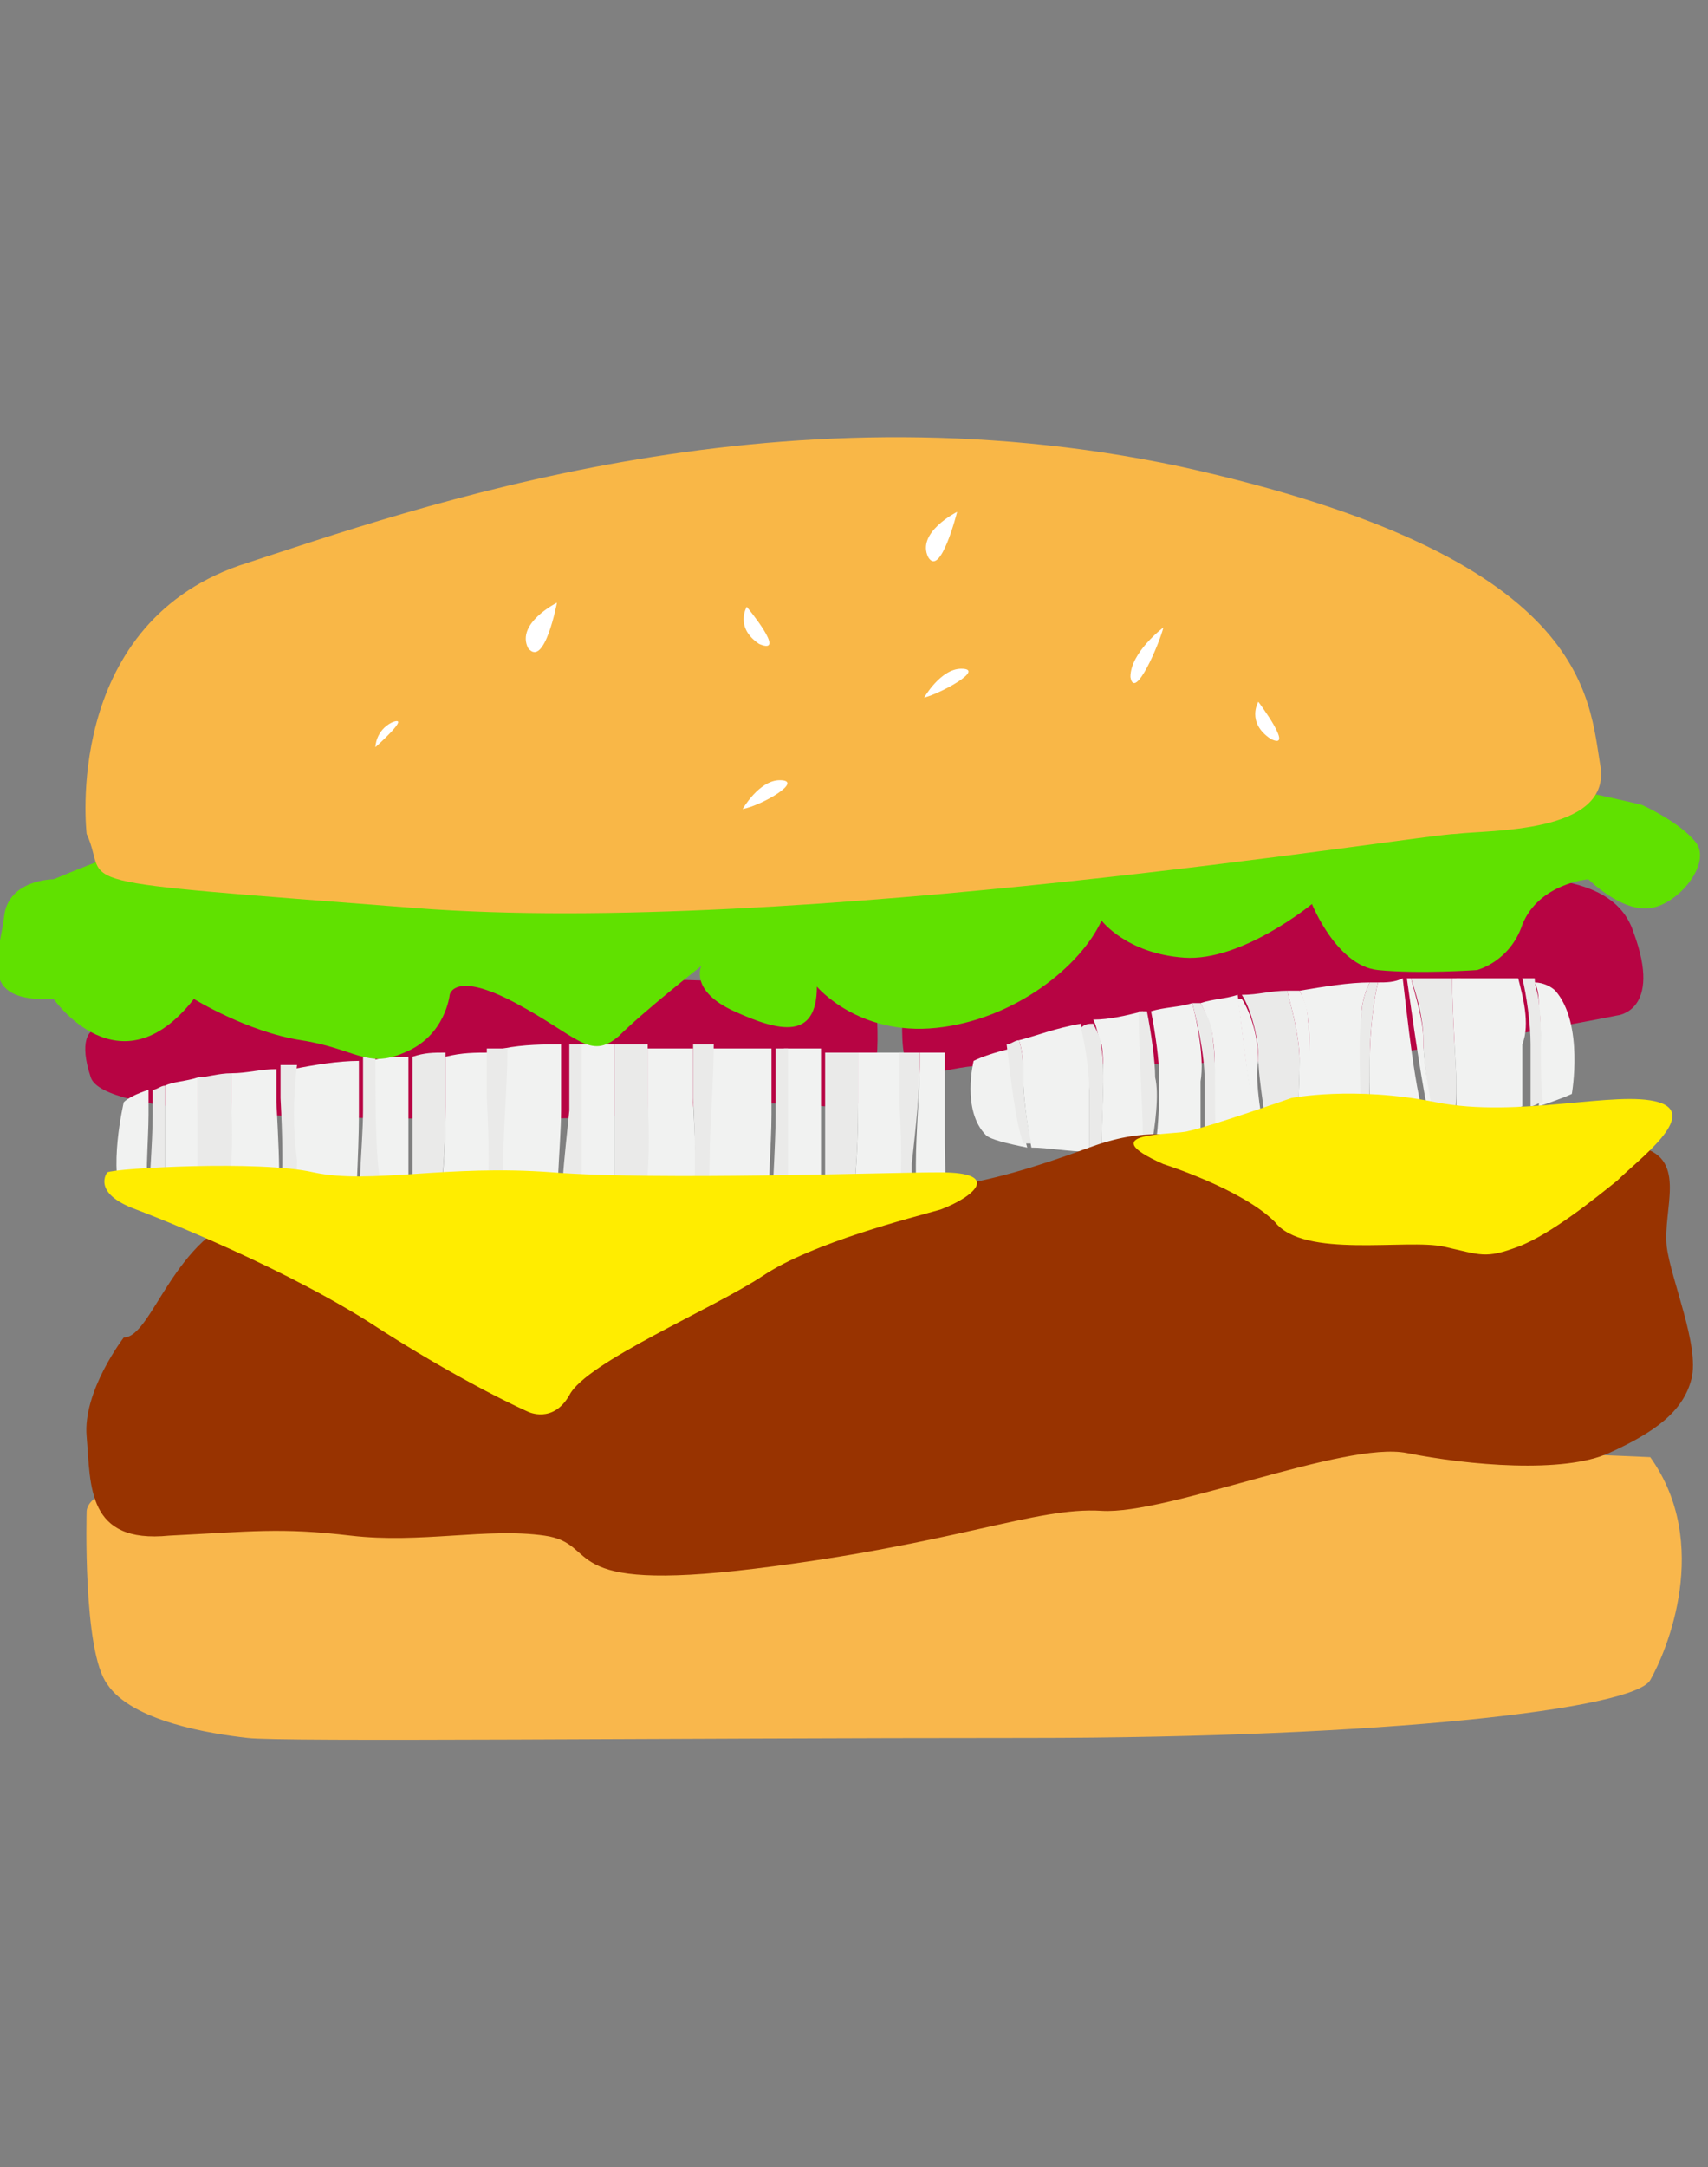 <?xml version="1.0" encoding="utf-8"?>
<!-- Generator: $$$/GeneralStr/196=Adobe Illustrator 27.6.0, SVG Export Plug-In . SVG Version: 6.00 Build 0)  -->
<svg version="1.1" id="Ebene_1" xmlns="http://www.w3.org/2000/svg" xmlns:xlink="http://www.w3.org/1999/xlink" x="0px" y="0px"
	 viewBox="0 0 41.4 52.5" style="enable-background:new 0 0 41.4 52.5;" xml:space="preserve">
<rect x="0" y="0" width="41.4" height="52.5" fill="#808080" stroke="none"/>
<style type="text/css">
	.st0{fill:#D60446;}
	.st1{fill:#60FF00;}
	.st2{fill:#FFFFFF;}
	.st3{fill:#52DAF5;}
	.st4{fill:#008CAC;}
	.st5{fill:#F9B74C;}
	.st6{fill:#B70443;}
	.st7{fill:#F1F2F1;}
	.st8{fill:#EAEAE9;}
	.st9{fill:#60E100;}
	.st10{fill:#F9B747;}
	.st11{fill:#983300;}
	.st12{fill:#FFED00;}
	.st13{fill:#BF4DFF;}
	.st14{fill:#FF8DFF;}
	.st15{fill:#AD8F8F;}
	.st16{fill:#FF4E00;}
	.st17{fill:#E9EEEB;}
	.st18{fill:#5D5D5D;}
	.st19{fill:#1E1E1D;}
	.st20{fill:#747374;}
	.st21{fill:#793300;}
	.st22{fill:#E41B21;}
	.st23{fill:#F2911A;}
	.st24{fill:#F9E700;}
	.st25{fill:#20C232;}
	.st26{fill:#1DE0F1;}
	.st27{fill:#0074FF;}
</style>
<g id="XMLID_4670_">
	<path id="XMLID_4731_" class="st5" d="M2.1,36.6c0,0-0.1,3.4,0.5,4.2c0.6,0.9,2.5,1.2,3.4,1.3c0.8,0.1,10.2,0,18.9,0
		c8.7,0,14.7-0.7,15.1-1.4c0.4-0.7,1.5-3.3,0-5.4c0,0-15.5-0.7-20.8-0.4C13.8,35.3,2.3,35,2.1,36.6z"/>
	<path id="XMLID_4730_" class="st6" d="M2.2,25c0,0-0.3,0.2,0,1.1c0.3,0.9,5.2,1,8.9,1c3.7,0,3.3,0,5.8-0.3c2.6-0.2,3.1,0.1,3.8,0
		s0.6-2.1,0.5-2.7c-0.1-0.5-16.6-0.5-19.2-0.6L2.2,25z"/>
	<path id="XMLID_4729_" class="st6" d="M22,23.2c0,0-0.3,2.1,0,2.6c0.3,0.5,0.8,0,2.1,0c1.3,0,7.3,0,9.7-0.3
		c2.4-0.3,5.4-0.9,5.4-0.9s1.1-0.1,0.4-2c-0.6-1.9-3.9-1.4-8.8-1C25.9,22,22,23.2,22,23.2z"/>
	<g id="XMLID_4703_">
		<path id="XMLID_4728_" class="st7" d="M14.9,28.8c0-0.5,0-1.6,0-2.9c0-0.2,0-0.4,0-0.6c-0.2,0-0.4,0-0.6,0c-0.1,0-0.2,0-0.3,0
			c0,1.1,0.1,2.5,0,3.1c-0.1,1.1-0.2,1.7-0.4,1.4c-0.2-0.4,0-2,0-2.9c0-0.4,0-1.1,0-1.6c-0.4,0-0.9,0-1.4,0.1c0,0.9-0.1,1.9-0.1,2.8
			c0,0.9-0.1,1.5-0.1,1.8c1,0,1.7,0,2.2-0.1c0.2,0,0.3,0,0.5,0C14.9,29.5,14.9,29.1,14.9,28.8z"/>
		<path id="XMLID_4727_" class="st7" d="M8.7,27c0-0.3,0-0.8,0-1.3c-0.5,0-1.1,0.1-1.6,0.2c0,0.8-0.1,1.6-0.1,2.4
			c0,0.8,0,1.3-0.1,1.6c0.6,0,1.2,0.1,1.8,0.1c0,0,0,0-0.1-0.1C8.6,29.5,8.7,27.9,8.7,27z"/>
		<path id="XMLID_4726_" class="st7" d="M3.6,27c0-0.2,0-0.4,0-0.6c-0.3,0.1-0.5,0.2-0.6,0.3c0,0-0.4,1.7,0,2.4
			c0.1,0.1,0.3,0.2,0.6,0.3C3.5,28.7,3.6,27.6,3.6,27z"/>
		<path id="XMLID_4725_" class="st7" d="M4.8,28.8c0-0.5,0-1.5,0-2.7c-0.3,0.1-0.6,0.1-0.8,0.2c0,0.8,0,1.7,0,2.2
			c0,0.4-0.1,0.7-0.1,1c0.3,0,0.6,0.1,0.9,0.1C4.8,29.3,4.8,29,4.8,28.8z"/>
		<path id="XMLID_4724_" class="st7" d="M6.7,26.7c0-0.3,0-0.6,0-0.8c-0.4,0-0.7,0.1-1.1,0.1c0,0.2,0,0.4,0,0.7c0,1.6-0.1,2.5-0.3,3
			c0.4,0,0.9,0.1,1.3,0.1c0-0.1,0-0.1,0-0.2C6.8,29,6.8,28.6,6.7,26.7z"/>
		<path id="XMLID_4723_" class="st7" d="M9.9,28.8c0-0.5,0-1.6,0-2.9c0-0.1,0-0.2,0-0.3c-0.3,0-0.6,0-0.9,0.1c0,1,0.1,2.2,0,2.8
			c0,0.8-0.1,1.3-0.2,1.4c0.3,0,0.7,0,1,0C9.9,29.6,9.9,29.1,9.9,28.8z"/>
		<path id="XMLID_4722_" class="st7" d="M16.8,26.7c0-0.5,0-1,0-1.3c-0.4,0-0.7,0-1.1,0c0,0.4,0,0.8,0,1.4c0,1.8-0.1,2.7-0.3,3.2
			c0.4,0,0.9-0.1,1.4-0.1c0-0.1,0-0.1,0-0.2C16.9,29,16.9,28.6,16.8,26.7z"/>
		<path id="XMLID_4721_" class="st7" d="M11.9,26.7c0-0.5,0-0.9,0-1.2c-0.4,0-0.7,0-1.1,0.1c0,0.3,0,0.7,0,1.2
			c0,1.9-0.2,2.8-0.4,3.3c0.5,0,1,0,1.4,0c0-0.1,0-0.3,0-0.4C11.9,29,11.9,28.6,11.9,26.7z"/>
		<path id="XMLID_4720_" class="st7" d="M22.9,25.5c0,0-0.2,0-0.6,0c0,0.9-0.1,1.9-0.1,2.7c0,0.5,0,0.9,0,1.2
			c0.9-0.2,0.7-0.7,0.7-1.7C22.9,26.5,22.9,25.5,22.9,25.5z"/>
		<path id="XMLID_4719_" class="st7" d="M19.9,28.8c0-0.5,0-1.6,0-2.9c0-0.2,0-0.3,0-0.5c-0.3,0-0.6,0-0.9,0c0,1.1,0.1,2.4,0,3.1
			c0,0.5-0.1,0.9-0.1,1.1c0.3,0,0.6,0,0.9-0.1C19.9,29.3,19.9,29,19.9,28.8z"/>
		<path id="XMLID_4718_" class="st7" d="M21.9,26.7c0-0.5,0-0.9,0-1.2c-0.3,0-0.7,0-1.1,0c0,0.4,0,0.8,0,1.2c0,1.4-0.1,2.3-0.2,2.8
			c0.5,0,1-0.1,1.3-0.1c0,0,0,0,0,0C21.9,28.9,21.9,28.4,21.9,26.7z"/>
		<path id="XMLID_4717_" class="st7" d="M18.7,27c0-0.4,0-1,0-1.6c-0.5,0-1,0-1.5,0c0,0.9-0.1,2-0.1,2.9c0,0.7,0,1.2-0.1,1.6
			c0.5,0,1.1-0.1,1.6-0.1C18.6,29,18.7,27.7,18.7,27z"/>
		<path id="XMLID_4716_" class="st8" d="M4,26.3c-0.1,0-0.2,0.1-0.3,0.1c0,0.2,0,0.4,0,0.6c0,0.7-0.1,1.8-0.1,2.4
			c0.1,0,0.2,0.1,0.3,0.1c0-0.3,0.1-0.6,0.1-1C4,28,4,27.1,4,26.3z"/>
		<path id="XMLID_4715_" class="st8" d="M5.6,26.7c0-0.2,0-0.5,0-0.7c-0.3,0-0.6,0.1-0.8,0.1c0,1.2,0,2.2,0,2.7c0,0.2,0,0.5,0,0.8
			c0.2,0,0.4,0,0.6,0.1C5.5,29.1,5.7,28.2,5.6,26.7z"/>
		<path id="XMLID_4714_" class="st8" d="M7.2,25.8c-0.2,0-0.3,0-0.4,0c0,0.2,0,0.5,0,0.8c0.1,1.9,0,2.3,0,2.9c0,0.1,0,0.2,0,0.2
			c0.1,0,0.2,0,0.3,0c0-0.4,0.1-0.9,0.1-1.6C7.1,27.4,7.1,26.6,7.2,25.8z"/>
		<path id="XMLID_4713_" class="st7" d="M8.9,29.9C8.9,29.9,8.8,29.9,8.9,29.9C8.8,29.9,8.9,29.9,8.9,29.9z"/>
		<path id="XMLID_4712_" class="st8" d="M9.1,25.6c-0.1,0-0.2,0-0.3,0c0,0.5,0,1,0,1.3c0,0.9-0.2,2.5,0,2.9c0,0,0,0.1,0.1,0.1
			c0,0,0.1,0,0.1,0c0.1-0.1,0.2-0.7,0.2-1.4C9.1,27.9,9.1,26.6,9.1,25.6z"/>
		<path id="XMLID_4711_" class="st8" d="M10.8,26.7c0-0.4,0-0.8,0-1.2c-0.3,0-0.5,0-0.8,0.1c0,0.1,0,0.2,0,0.3c0,1.3,0,2.4,0,2.9
			c0,0.3,0,0.8,0,1.1c0.2,0,0.3,0,0.5,0C10.6,29.5,10.8,28.6,10.8,26.7z"/>
		<path id="XMLID_4710_" class="st8" d="M12.3,25.4c-0.2,0-0.3,0-0.5,0c0,0.4,0,0.8,0,1.2c0.1,1.9,0,2.3,0,2.9c0,0.2,0,0.3,0,0.4
			c0.1,0,0.2,0,0.3,0c0-0.3,0.1-0.9,0.1-1.8C12.2,27.3,12.3,26.3,12.3,25.4z"/>
		<path id="XMLID_4709_" class="st8" d="M13.7,29.8c0.2,0.4,0.3-0.3,0.4-1.4c0-0.7,0-2.1,0-3.1c-0.1,0-0.2,0-0.3,0
			c0,0.6,0,1.2,0,1.6C13.7,27.9,13.5,29.5,13.7,29.8z"/>
		<path id="XMLID_4708_" class="st8" d="M15.7,26.7c0-0.5,0-1,0-1.4c-0.3,0-0.5,0-0.8,0c0,0.2,0,0.4,0,0.6c0,1.3,0,2.4,0,2.9
			c0,0.3,0,0.7,0,1.1c0.2,0,0.4,0,0.6,0C15.6,29.3,15.8,28.4,15.7,26.7z"/>
		<path id="XMLID_4707_" class="st8" d="M17.3,25.3c-0.2,0-0.3,0-0.5,0c0,0.4,0,0.8,0,1.3c0.1,1.9,0,2.3,0,2.9c0,0.1,0,0.1,0,0.2
			c0.1,0,0.2,0,0.3,0c0-0.4,0.1-0.9,0.1-1.6C17.2,27.3,17.3,26.2,17.3,25.3z"/>
		<path id="XMLID_4706_" class="st8" d="M19.1,25.4c-0.1,0-0.2,0-0.3,0c0,0.6,0,1.2,0,1.6c0,0.8-0.1,2.1-0.1,2.7c0.1,0,0.2,0,0.3,0
			c0-0.3,0.1-0.6,0.1-1.1C19.1,27.8,19.1,26.4,19.1,25.4z"/>
		<path id="XMLID_4705_" class="st8" d="M20.8,26.7c0-0.5,0-0.9,0-1.2c-0.3,0-0.5,0-0.8,0c0,0.2,0,0.3,0,0.5c0,1.3,0,2.4,0,2.9
			c0,0.2,0,0.5,0,0.7c0.2,0,0.4,0,0.6,0C20.7,28.9,20.8,28.1,20.8,26.7z"/>
		<path id="XMLID_4704_" class="st8" d="M22.3,25.5c-0.1,0-0.3,0-0.5,0c0,0.3,0,0.7,0,1.2c0.1,1.7,0,2.2,0,2.7c0.1,0,0.2,0,0.3,0
			c0-0.3,0-0.7,0-1.2C22.2,27.3,22.3,26.4,22.3,25.5z"/>
	</g>
	<g id="XMLID_4681_">
		<path id="XMLID_4702_" class="st7" d="M27.7,24.5c-0.4,0.1-0.8,0.2-1.2,0.2c0.1,0.2,0.1,0.4,0.2,0.6c0.1,0.5,0,1.8,0,2.5
			c0.4,0,0.7,0,1.1,0c0-0.1,0-0.3,0-0.4C27.8,27,27.8,25.4,27.7,24.5z"/>
		<path id="XMLID_4701_" class="st7" d="M26.2,24.8c-0.6,0.1-1.1,0.3-1.5,0.4c0.1,0.3,0.1,0.6,0.1,0.9c0,0.4,0.1,1.2,0.2,1.7
			c0.4,0,0.9,0.1,1.4,0.1c0-0.4,0-1,0-1.5C26.5,25.9,26.3,25.3,26.2,24.8z"/>
		<path id="XMLID_4700_" class="st7" d="M29.1,24.3c0.1,0.2,0.3,0.6,0.3,0.9c0.1,0.5,0,1.9,0,2.6c0.4,0,0.8,0,1.2-0.1
			c-0.3-0.8-0.5-2.9-0.6-3.6C29.7,24.2,29.4,24.2,29.1,24.3z"/>
		<path id="XMLID_4699_" class="st7" d="M28.9,24.3c-0.3,0.1-0.7,0.1-1,0.2c0.1,0.5,0.2,1.2,0.2,1.6c0,0.4,0,1.1-0.1,1.7
			c0.4,0,0.8,0,1.1,0c0-0.4,0-1,0-1.6C29.2,25.6,29,24.7,28.9,24.3z"/>
		<path id="XMLID_4698_" class="st7" d="M33,24.6c0-0.3,0.1-0.6,0.2-0.8c-0.5,0-1.1,0.1-1.7,0.2c0.1,0.2,0.2,0.5,0.2,0.7
			c0.1,0.6,0,2.3,0,2.8c0,0,0,0.1,0,0.1c0.4,0,0.9-0.1,1.3-0.1c0,0,0,0,0,0C33,27,33,25.3,33,24.6z"/>
		<path id="XMLID_4697_" class="st7" d="M33.4,23.8c-0.1,0.4-0.2,1.2-0.2,1.9c0,0.7,0,1.5,0,1.8c0.5-0.1,1-0.1,1.4-0.2
			c-0.3-0.7-0.5-2.8-0.6-3.6C33.8,23.8,33.6,23.8,33.4,23.8z"/>
		<path id="XMLID_4696_" class="st7" d="M37.7,24c-0.1-0.1-0.3-0.2-0.5-0.2c0.1,0.2,0.1,0.4,0.1,0.6c0.1,0.5,0,1.7,0,2.4
			c0.6-0.2,0.8-0.3,0.8-0.3S38.4,24.8,37.7,24z"/>
		<path id="XMLID_4695_" class="st7" d="M36.8,23.7c-0.4,0-0.9,0-1.5,0c0.1,0.4,0.1,0.9,0.1,1.2c0,0.5,0,1.7-0.1,2.3
			c0.7-0.1,1.2-0.3,1.6-0.4c0-0.4,0-1,0-1.5C37.1,24.8,36.9,24.1,36.8,23.7z"/>
		<path id="XMLID_4694_" class="st8" d="M31.5,25.7c0-0.6-0.2-1.3-0.3-1.7c-0.4,0-0.7,0.1-1.1,0.1c0.2,0.3,0.4,1,0.4,1.5
			c0,0.6,0.2,1.5,0.2,2c0.3,0,0.5,0,0.8-0.1C31.4,27.4,31.5,26.5,31.5,25.7z"/>
		<path id="XMLID_4693_" class="st7" d="M23.6,25.7c0,0-0.3,1.2,0.3,1.8c0.1,0.1,0.5,0.2,1,0.3c-0.2-0.7-0.3-1.7-0.4-2.4
			C24.1,25.5,23.8,25.6,23.6,25.7z"/>
		<path id="XMLID_4692_" class="st8" d="M35.3,26.2c0-0.3-0.1-1.6-0.1-2.5c-0.3,0-0.7,0-1,0c0.1,0.3,0.3,0.9,0.3,1.5
			c0,0.6,0.2,1.6,0.2,2.1c0.2,0,0.4-0.1,0.5-0.1C35.3,26.9,35.3,26.6,35.3,26.2z"/>
		<path id="XMLID_4691_" class="st8" d="M24.8,26.1c0-0.3,0-0.6-0.1-0.9c-0.1,0-0.2,0.1-0.3,0.1c0.1,0.8,0.2,1.8,0.4,2.4
			c0.1,0,0.1,0,0.2,0C24.9,27.3,24.8,26.5,24.8,26.1z"/>
		<path id="XMLID_4690_" class="st7" d="M34.5,25.2c0-0.5-0.2-1.1-0.3-1.5c0,0-0.1,0-0.1,0c0.1,0.7,0.4,2.9,0.6,3.6c0,0,0.1,0,0.1,0
			C34.7,26.8,34.5,25.8,34.5,25.2z"/>
		<path id="XMLID_4689_" class="st7" d="M30.5,25.7c0-0.6-0.2-1.2-0.4-1.5c0,0-0.1,0-0.1,0c0.1,0.6,0.3,2.8,0.6,3.6c0,0,0.1,0,0.1,0
			C30.6,27.2,30.4,26.2,30.5,25.7z"/>
		<path id="XMLID_4688_" class="st8" d="M26.7,25.4c0-0.2-0.1-0.4-0.2-0.6c-0.1,0-0.2,0-0.3,0.1c0.1,0.4,0.2,1,0.2,1.5
			c0,0.5,0,1.1,0,1.5c0.1,0,0.2,0,0.3,0C26.7,27.2,26.8,25.9,26.7,25.4z"/>
		<path id="XMLID_4687_" class="st7" d="M31.7,24.7c0-0.3-0.1-0.5-0.2-0.7c-0.1,0-0.2,0-0.3,0c0.1,0.4,0.3,1.1,0.3,1.7
			c0,0.8-0.1,1.6,0,1.9c0.1,0,0.2,0,0.3,0c0,0,0,0,0-0.1C31.7,27.1,31.8,25.3,31.7,24.7z"/>
		<path id="XMLID_4686_" class="st8" d="M33.2,25.7c0-0.7,0.1-1.5,0.2-1.9c-0.1,0-0.1,0-0.2,0C33.1,24,33,24.3,33,24.6
			c-0.1,0.6,0,2.3,0,2.8c0,0,0,0,0,0c0,0,0.1,0,0.1,0c0,0,0,0,0,0C33.2,27.1,33.2,26.4,33.2,25.7z"/>
		<path id="XMLID_4685_" class="st8" d="M29.4,25.2c0-0.4-0.2-0.7-0.3-0.9c-0.1,0-0.1,0-0.2,0c0.1,0.4,0.3,1.2,0.3,1.9
			c0,0.6,0,1.2,0,1.6c0.1,0,0.2,0,0.3,0C29.4,27.1,29.5,25.8,29.4,25.2z"/>
		<path id="XMLID_4684_" class="st8" d="M37.3,24.3c0-0.2-0.1-0.4-0.1-0.6c-0.1,0-0.2,0-0.3,0c0.1,0.4,0.2,1.1,0.2,1.6
			c0,0.5,0,1.1,0,1.5c0.1,0,0.2-0.1,0.3-0.1C37.3,26,37.4,24.8,37.3,24.3z"/>
		<path id="XMLID_4683_" class="st8" d="M28,26.1c0-0.4-0.1-1.1-0.2-1.6c-0.1,0-0.1,0-0.2,0c0,0.8,0.1,2.5,0.1,2.9
			c0,0.1,0,0.3,0,0.4c0.1,0,0.1,0,0.2,0C28,27.3,28.1,26.5,28,26.1z"/>
		<path id="XMLID_4682_" class="st7" d="M35.5,24.9c0-0.3-0.1-0.8-0.1-1.2c-0.1,0-0.1,0-0.2,0c0,0.9,0.1,2.2,0.1,2.5
			c0,0.4,0,0.7,0,1c0,0,0.1,0,0.1,0C35.5,26.6,35.6,25.5,35.5,24.9z"/>
	</g>
	<path id="XMLID_4680_" class="st9" d="M1.3,21.3c0,0-1.1,0-1.2,0.9c-0.1,0.9-0.7,2.1,1.2,2c0,0,1.6,2.3,3.4,0c0,0,1.3,0.8,2.6,1
		c1.3,0.2,1.6,0.7,2.5,0.3c1-0.4,1.1-1.4,1.1-1.4s0.1-0.6,1.6,0.2c1.5,0.8,1.8,1.4,2.5,0.8c0.6-0.6,2-1.7,2-1.7s-0.3,0.6,0.8,1.1
		c1.1,0.5,2,0.7,2-0.6c0,0,1,1.2,2.9,1c1.9-0.2,3.5-1.5,4-2.6c0,0,0.6,0.8,2,0.9c1.4,0.1,3.1-1.3,3.1-1.3s0.6,1.5,1.6,1.6
		c1,0.1,2.4,0,2.4,0s0.8-0.2,1.1-1.1c0.4-1,1.6-1.1,1.6-1.1s0.8,0.8,1.5,0.7s1.5-1.1,1.1-1.6c-0.4-0.5-1.3-0.9-1.3-0.9
		S18.5,14.1,1.3,21.3z"/>
	<path id="XMLID_4679_" class="st10" d="M2.1,20.2c0,0-0.6-5,3.7-6.5c4.3-1.4,12.9-4.5,22.8-2.4c10,2.2,9.9,5.6,10.2,7.3
		c0.2,1.6-2.7,1.5-3.5,1.6c-0.8,0-16.1,2.5-25.2,1.8C1.1,21.3,2.7,21.5,2.1,20.2z"/>
	<path id="XMLID_4678_" class="st11" d="M3,32.4c0,0-1,1.3-0.9,2.4c0.1,1.2,0,2.6,2,2.4c2-0.1,2.7-0.2,4.4,0c1.7,0.2,3.3-0.2,4.7,0
		c1.4,0.2,0.2,1.4,5.1,0.8c4.9-0.6,6.8-1.5,8.4-1.4c1.6,0.1,5.9-1.7,7.4-1.4c1.5,0.3,3.8,0.5,4.9,0c1.1-0.5,1.8-1,2-1.8
		c0.2-0.8-0.5-2.4-0.6-3.2c-0.1-0.9,0.5-2.1-0.6-2.4c-1.2-0.3-1.8-0.5-2.5-0.3c-0.8,0.3-3-0.5-5.3,0.3c-2.3,0.7-2.9-1-5.6,0
		c-2.7,1-4,1.1-6,1.1c-2-0.1-4.9-0.2-5.5-0.2c-0.6,0-1.1,0.7-3.8,0.7c-2.7,0-3.1-0.5-5,0S3.7,32.4,3,32.4z"/>
	<path id="XMLID_4677_" class="st12" d="M3.3,29.3c0,0,3.2,1.2,5.6,2.7c2.3,1.5,3.9,2.2,3.9,2.2s0.6,0.3,1-0.4
		c0.4-0.8,3.5-2.1,4.7-2.9c1.2-0.8,3.6-1.4,4.3-1.6c0.8-0.3,1.5-0.9,0-0.9c-1.5,0-6.8,0.2-9.4,0c-2.6-0.2-4.4,0.3-5.8,0
		c-1.3-0.3-4.8-0.1-5,0C2.6,28.4,2.2,28.9,3.3,29.3z"/>
	<path id="XMLID_4676_" class="st12" d="M28.2,28.2c0,0,1.9,0.6,2.7,1.4c0.7,0.9,3.2,0.4,4.1,0.6c0.9,0.2,1,0.3,1.8,0
		c0.8-0.3,1.9-1.2,2.4-1.6c0.5-0.5,2-1.6,1-1.9c-1-0.3-3.4,0.4-5.4,0s-3.5-0.1-3.5-0.1s-2,0.7-2.5,0.8
		C28.5,27.5,26.4,27.4,28.2,28.2z"/>
	<path id="XMLID_4675_" class="st2" d="M9.1,18.1c0,0,0-0.4,0.4-0.6C10,17.3,9.1,18.1,9.1,18.1z"/>
	<path id="XMLID_4674_" class="st2" d="M18.1,14.7c0,0-0.3,0.5,0.3,0.9C19.1,15.9,18.1,14.7,18.1,14.7z"/>
	<path id="XMLID_00000096755017119778427210000008411126460029340337_" class="st2" d="M30.5,17c0,0-0.3,0.5,0.3,0.9
		C31.4,18.2,30.5,17,30.5,17z"/>
	<path id="XMLID_4673_" class="st2" d="M28.2,15.2c0,0-0.8,0.6-0.8,1.2C27.5,17,28.1,15.6,28.2,15.2z"/>
	<path id="XMLID_4672_" class="st2" d="M23.2,12.4c0,0-1,0.5-0.7,1.1C22.8,14,23.2,12.4,23.2,12.4z"/>
	<path id="XMLID_00000081642061112498220330000010229068651931806865_" class="st2" d="M13.5,14.6c0,0-1,0.5-0.7,1.1
		C13.2,16.2,13.5,14.6,13.5,14.6z"/>
	<path id="XMLID_4671_" class="st2" d="M18,19.6c0,0,0.4-0.7,0.9-0.7C19.5,18.9,18.5,19.5,18,19.6z"/>
	<path id="XMLID_00000147188627519686989090000001954173905424566973_" class="st2" d="M22.4,16.9c0,0,0.4-0.7,0.9-0.7
		C23.9,16.2,22.8,16.8,22.4,16.9z"/>
</g>
</svg>
